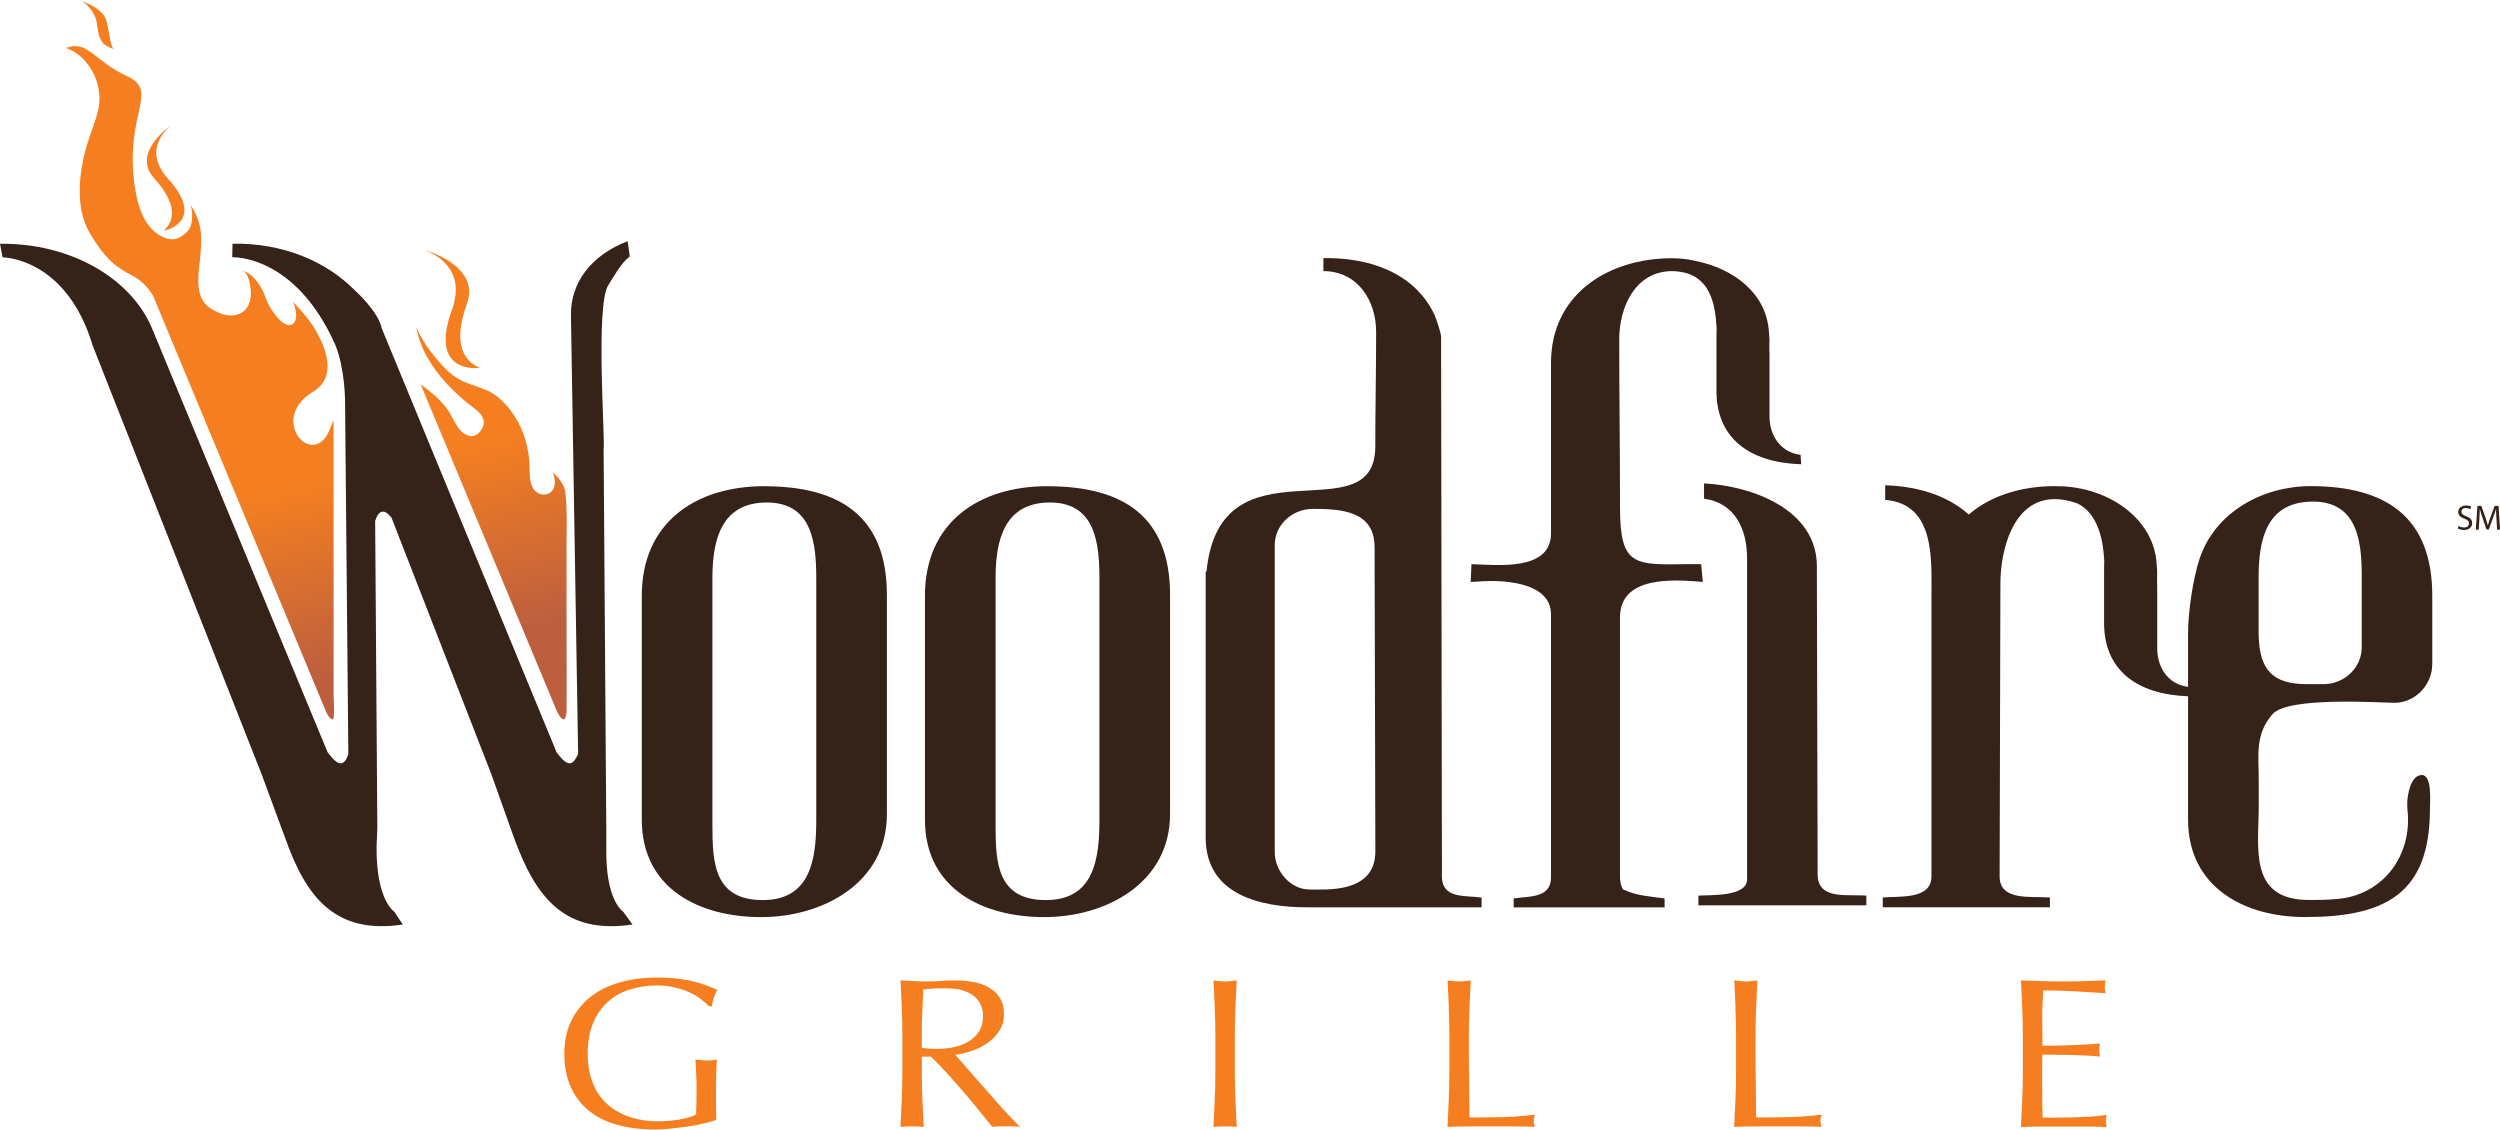 <?xml version="1.0" encoding="UTF-8"?>
<svg id="Layer_2" data-name="Layer 2" xmlns="http://www.w3.org/2000/svg" xmlns:xlink="http://www.w3.org/1999/xlink" viewBox="0 0 449.21 202.97">
  <defs>
    <style>
      .cls-1 {
        fill: url(#linear-gradient-2);
      }

      .cls-2 {
        fill: #f57f20;
      }

      .cls-3 {
        fill: #352218;
      }

      .cls-4 {
        fill: url(#linear-gradient-5);
      }

      .cls-5 {
        fill: none;
      }

      .cls-6 {
        fill: url(#linear-gradient-3);
      }

      .cls-7 {
        fill: url(#linear-gradient);
      }

      .cls-8 {
        fill: url(#linear-gradient-4);
      }
    </style>
    <linearGradient id="linear-gradient" x1="53.61" y1="122.52" x2="45.63" y2="88.8" gradientUnits="userSpaceOnUse">
      <stop offset="0" stop-color="#bd5f3f"/>
      <stop offset="1" stop-color="#f57f20"/>
    </linearGradient>
    <linearGradient id="linear-gradient-2" x1="96.57" y1="112.34" x2="88.58" y2="78.63" xlink:href="#linear-gradient"/>
    <linearGradient id="linear-gradient-3" x1="51.51" y1="123.02" x2="43.52" y2="89.3" xlink:href="#linear-gradient"/>
    <linearGradient id="linear-gradient-4" x1="95.39" y1="112.62" x2="87.41" y2="78.91" xlink:href="#linear-gradient"/>
    <linearGradient id="linear-gradient-5" x1="45.78" y1="124.37" x2="37.8" y2="90.65" xlink:href="#linear-gradient"/>
  </defs>
  <g id="Layer_1-2" data-name="Layer 1">
    <g>
      <path class="cls-5" d="m235.9,91.44c-3.65,0-6.86,2.77-6.86,6.56v55.12c0,3.36,2.77,6.71,6.27,6.71h2.19c4.67,0,9.62-1.17,9.62-6.86l-.14-54.67c0-6.56-6.12-6.86-11.08-6.86Z"/>
      <path class="cls-5" d="m188.65,90.27c-8.16,0-9.77,6.7-9.77,13.56v44.47c0,6.7.44,13.41,9.04,13.41s9.62-7.58,9.62-14.44v-43.3c0-6.41-.58-13.71-8.89-13.71Z"/>
      <path class="cls-5" d="m137.78,90.27c-8.16,0-9.77,6.7-9.77,13.56v44.47c0,6.7.44,13.41,9.04,13.41s9.62-7.58,9.62-14.44v-43.3c0-6.41-.58-13.71-8.89-13.71Z"/>
      <path class="cls-5" d="m417.51,122.93c3.79,0,7-3.06,6.85-6.85v-12.83c0-6.13-.88-13.12-8.75-13.12-8.31,0-9.77,6.7-9.77,13.56v10.5c.15,6.12,2.48,8.74,8.6,8.74h3.06Z"/>
      <path class="cls-3" d="m108.94,152.1v-3.2s-.48-68.24-.48-68.24c.31-1.52-1.5-25.74.83-29.4,1.05-1.68,2.4-4.11,3.87-5.18l-.38-2.74c-6.38,2.44-10.31,7.31-10.19,13.4l1.29,78.75c-.43.91-.89,1.67-1.5,1.67-.77,0-1.55-.91-2.37-1.98l-31.41-76.16c-.59-3.05-4.84-6.85-4.84-6.85-5.12-5.18-12.86-8.54-21.98-8.38l-.05,2.44s11.24-.59,18.51,15.71c1.77,4.32,1.76,10.18,1.76,10.18l.59,63.37c-.28.91-.74,1.67-1.35,1.67-.76,0-1.55-.91-2.37-1.98L27.33,59.04c-3.73-8.99-14.57-15.39-27.33-15.24l.47,2.44s11.43,0,16.18,15.84l30.37,77.07,4.17,11.28c3.78,10.81,9.04,17.52,21.18,15.69l-1.51-2.29s-3.28-1.98-3.2-11.73l.14-3.2-.39-55.29c.28-.91.74-1.67,1.35-1.67h.16c.45,0,.85.45,1.42,1.06l17.96,46.15,4.02,11.28c3.93,10.81,9.04,17.52,21.33,15.69l-1.66-2.29s-3.28-1.98-3.04-11.73Z"/>
      <path class="cls-3" d="m137.34,87.36c-12.39,0-22.02,6.56-22.02,19.69v40.24c0,12.4,10.35,17.5,21.44,17.5s22.6-6.13,22.6-18.51v-39.37c0-14.15-8.46-19.54-22.02-19.54Zm9.33,59.93c0,6.86-.88,14.44-9.62,14.44s-9.04-6.71-9.04-13.41v-44.47c0-6.86,1.6-13.56,9.77-13.56s8.89,7.29,8.89,13.71v43.3Z"/>
      <path class="cls-3" d="m188.22,87.36c-12.39,0-22.02,6.56-22.02,19.69v40.24c0,12.4,10.35,17.5,21.44,17.5s22.6-6.13,22.6-18.51v-39.37c0-14.15-8.46-19.54-22.02-19.54Zm9.33,59.93c0,6.86-.87,14.44-9.62,14.44s-9.04-6.71-9.04-13.41v-44.47c0-6.86,1.61-13.56,9.77-13.56s8.89,7.29,8.89,13.71v43.3Z"/>
      <path class="cls-3" d="m259.09,157.34l-.15-96.81c0-.73-.87-3.2-1.17-3.94-3.65-7.73-11.96-10.35-19.98-10.21v2.33c6.13,0,9.48,5.25,9.48,10.94,0,6.85-.15,13.71-.15,20.55,0,16.2-27.85-2.18-30.33,22.46l-.15.14v47.69c0,10.34,9.92,12.54,18.23,12.54h31.35v-1.75c-3.06-.44-7.15.3-7.15-3.94Zm-21.58,2.49h-2.19c-3.5,0-6.27-3.35-6.27-6.71v-55.12c0-3.79,3.21-6.56,6.86-6.56,4.95,0,11.08.29,11.08,6.86l.14,54.67c0,5.69-4.95,6.86-9.62,6.86Z"/>
      <path class="cls-3" d="m305.97,104.56l-.3-3.2h-1.89c-10.06.14-12.69.58-12.69-10.21,0-10.06-.14-20.13-.14-30.18,0-5.83,2.92-12.25,9.48-12.25.81,0,1.71.12,2.62.35,4.42,1.34,5.16,6,5.37,9.54.01.23.02.43.03.61-.02.13-.03.62-.03,1.81v9.22c0,8.48,5.91,12.87,15.23,13.17l-.12-1.69c-3.87-.5-5.58-3.8-5.58-6.89v-11.11c-.11-2.8.12-1.52-.11-4.21-.48-6.78-6.24-11.26-13.25-12.65-1.3-.3-2.68-.47-4.17-.47-11.38,0-21.73,6.42-21.73,18.81v30.62c0,6.85-9.62,5.68-14.29,5.54l-.14,3.2,2.62-.15c3.65-.14,11.81.29,11.81,5.98v47.25c0,3.79-3.94,3.35-6.71,3.79v1.6h27.12v-1.6c-3.06-.44-4.81-.44-7.44-1.61-.44-.59-.58-1.6-.58-2.34v-46.51c0-7.59,9.62-6.85,14.88-6.42Z"/>
      <path class="cls-3" d="m326.6,157.14l-.14-55.41c0-10.2-11.67-14.43-20.27-14.87v2.76c5.69.73,7.73,5.69,7.73,10.65v57.74c0,3.21-6.86,2.77-8.75,2.92v1.75h30.18v-1.75c-3.21-.29-8.75.87-8.75-3.79Z"/>
      <path class="cls-3" d="m430.19,126.29c3.79,0,6.85-3.21,6.85-7.01v-12.24c0-14.15-8.31-19.69-21.87-19.69-8.6,0-17.2,4.67-19.97,13.13-1.17,3.64-2.04,9.47-2.04,13.41v9.53c-3.85-.51-5.54-3.8-5.54-6.89v-11.11c-.11-2.8.12-1.52-.11-4.21-.57-8.09-8.67-13.64-17.43-13.84v.02c-.28-.01-.57-.04-.86-.04-5.54,0-11.23,1.46-15.46,5.1-4.08-3.64-9.62-5.1-15.02-5.25v2.62c9.04.73,8.31,10.78,8.31,17.36v50.3c0,4.23-5.83,3.5-8.75,3.79v1.75h30.04v-1.75c-3.21-.29-9.04.74-9.04-3.79l.14-52.63c0-5.84,2.19-15.17,9.77-15.17,1.23,0,2.65.27,4.06.77,3.71,1.82,4.6,6.57,4.8,9.86.01.23.02.43.03.61-.02.13-.03.62-.03,1.81v9.22c0,8.43,5.85,12.82,15.09,13.16v22.17c0,12.1,10.06,17.5,21,17.5,14.29,0,22.46-4.08,22.46-19.4,0-1.31.44-6.12-1.45-6.12-2.05,0-2.63,3.64-2.63,5.25,0,.86.15,1.89.15,2.76,0,7.73-5.4,13.85-13.12,14.29-1.6.15-3.21.15-4.67.15-10.94,0-9.04-9.33-9.04-16.91v-4.38c0-4.67-.73-8.45,2.48-12.1,2.77-3.21,19.54-2.04,21.87-2.04Zm-24.35-12.1v-10.5c0-6.86,1.46-13.56,9.77-13.56,7.87,0,8.75,7,8.75,13.12v12.83c.14,3.79-3.06,6.85-6.85,6.85h-3.06c-6.12,0-8.46-2.62-8.6-8.74Z"/>
    </g>
    <g>
      <path class="cls-2" d="m125.85,179.45c-.64-.46-1.35-.86-2.13-1.21-.78-.35-1.65-.63-2.6-.84-.95-.22-1.97-.33-3.04-.33-1.76,0-3.4.24-4.92.73-1.52.48-2.84,1.23-3.96,2.24-1.12,1.01-2,2.29-2.64,3.83-.64,1.54-.96,3.38-.96,5.5,0,1.86.28,3.55.85,5.06.57,1.51,1.4,2.78,2.49,3.81,1.09,1.03,2.43,1.83,4,2.39,1.57.56,3.36.85,5.34.85.6,0,1.22-.03,1.87-.08.65-.05,1.28-.13,1.89-.23.61-.1,1.18-.23,1.7-.38.52-.16.97-.33,1.34-.54.03-.77.05-1.53.06-2.3.01-.77.02-1.54.02-2.34,0-.89-.02-1.79-.06-2.68-.04-.89-.09-1.75-.15-2.57.71.13,1.39.19,2.04.19.31,0,.62-.01.94-.04.31-.02.61-.08.89-.15-.06.59-.1,1.51-.13,2.78-.03,1.26-.04,2.93-.04,5,0,.51,0,1.03.02,1.55.02.52.02,1.04.02,1.55-.6.2-1.34.41-2.24.63-.89.22-1.84.4-2.85.54-1.01.14-2.02.27-3.02.38-1.01.11-1.92.17-2.75.17-2.53,0-4.8-.28-6.83-.82-2.03-.55-3.75-1.4-5.17-2.55-1.42-1.15-2.51-2.58-3.28-4.29-.77-1.71-1.15-3.69-1.15-5.94s.4-4.11,1.19-5.8c.79-1.7,1.92-3.14,3.36-4.31,1.45-1.18,3.2-2.07,5.26-2.68,2.06-.61,4.33-.92,6.83-.92,1.45,0,2.73.07,3.85.21,1.12.14,2.11.33,2.98.55.87.23,1.62.47,2.28.73.65.26,1.24.5,1.75.73-.23.36-.43.82-.62,1.38-.19.56-.31,1.08-.36,1.57h-.51c-.43-.46-.96-.92-1.6-1.38Z"/>
      <path class="cls-2" d="m162.04,181.12c-.07-1.62-.15-3.28-.23-4.96.82.05,1.63.09,2.43.13.79.04,1.6.06,2.43.06s1.63-.03,2.43-.1c.79-.06,1.6-.09,2.43-.09,1.19,0,2.33.1,3.41.3,1.08.21,2.02.54,2.83,1.02.81.47,1.45,1.09,1.92,1.86.47.77.7,1.72.7,2.87,0,1.23-.3,2.28-.92,3.16-.61.88-1.36,1.61-2.24,2.19-.88.58-1.82,1.02-2.83,1.34-1.01.32-1.92.53-2.75.63.34.38.81.92,1.4,1.61.6.69,1.26,1.45,2,2.28.74.83,1.5,1.7,2.3,2.61.79.91,1.56,1.78,2.3,2.6.74.83,1.43,1.59,2.09,2.28.65.69,1.18,1.21,1.58,1.57-.43-.05-.85-.08-1.28-.08h-2.51c-.43,0-.84.03-1.24.08-.43-.54-1.07-1.34-1.94-2.42-.87-1.07-1.82-2.22-2.87-3.45-1.05-1.23-2.12-2.44-3.22-3.66-1.09-1.21-2.09-2.24-3-3.08h-1.62v2.8c0,1.69.04,3.35.11,4.98.07,1.63.15,3.24.23,4.83-.65-.05-1.35-.08-2.09-.08s-1.43.03-2.09.08c.08-1.58.16-3.19.23-4.83.07-1.63.11-3.29.11-4.98v-6.59c0-1.69-.04-3.34-.11-4.96Zm4.9,7.3c.47.03.99.04,1.55.04.88,0,1.79-.09,2.75-.27.95-.18,1.82-.49,2.62-.94.8-.45,1.45-1.05,1.98-1.8.52-.75.79-1.7.79-2.85,0-1-.21-1.82-.62-2.47-.41-.65-.94-1.17-1.6-1.55-.65-.38-1.36-.65-2.13-.79-.77-.14-1.52-.21-2.26-.21-.99,0-1.82.02-2.47.06-.65.04-1.21.08-1.66.13-.06,1.41-.12,2.8-.17,4.18-.06,1.38-.09,2.76-.09,4.14v2.18c.4.08.83.13,1.3.15Z"/>
      <path class="cls-2" d="m218.28,181.12c-.07-1.62-.15-3.28-.23-4.96.37.05.72.09,1.06.13.34.04.68.06,1.02.06s.68-.02,1.02-.06c.34-.04.69-.08,1.07-.13-.09,1.69-.16,3.34-.23,4.96-.07,1.62-.11,3.28-.11,4.96v6.59c0,1.69.04,3.35.11,4.98.07,1.63.15,3.24.23,4.83-.65-.05-1.35-.08-2.09-.08s-1.43.03-2.09.08c.08-1.58.16-3.19.23-4.83.07-1.63.11-3.29.11-4.98v-6.59c0-1.69-.04-3.34-.11-4.96Z"/>
      <path class="cls-2" d="m260.34,181.12c-.07-1.62-.15-3.28-.23-4.96.37.05.72.09,1.06.13.34.04.68.06,1.02.06s.68-.02,1.02-.06c.34-.04.69-.08,1.06-.13-.08,1.69-.16,3.34-.23,4.96-.07,1.62-.11,3.28-.11,4.96,0,3.22.01,6.01.04,8.37.03,2.36.06,4.48.08,6.34,2.01,0,3.94-.02,5.79-.06,1.84-.04,3.83-.19,5.96-.44-.14.46-.21.85-.21,1.15,0,.28.07.63.21,1.04-1.31-.05-2.61-.08-3.92-.08h-7.85c-1.26,0-2.58.03-3.94.08.08-1.58.16-3.19.23-4.83.07-1.63.11-3.29.11-4.98v-6.59c0-1.69-.04-3.34-.11-4.96Z"/>
      <path class="cls-2" d="m311.85,181.12c-.07-1.62-.15-3.28-.23-4.96.37.05.72.09,1.06.13.34.04.68.06,1.02.06s.68-.02,1.02-.06c.34-.04.69-.08,1.06-.13-.09,1.69-.16,3.34-.23,4.96-.07,1.62-.11,3.28-.11,4.96,0,3.22.01,6.01.04,8.37.03,2.36.06,4.48.08,6.34,2.02,0,3.95-.02,5.79-.06,1.84-.04,3.83-.19,5.96-.44-.14.46-.21.85-.21,1.15,0,.28.07.63.21,1.04-1.31-.05-2.61-.08-3.92-.08h-7.85c-1.26,0-2.58.03-3.94.08.09-1.58.16-3.19.23-4.83.07-1.63.11-3.29.11-4.98v-6.59c0-1.69-.04-3.34-.11-4.96Z"/>
      <path class="cls-2" d="m363.36,181.06c-.07-1.64-.15-3.27-.23-4.9,1.28.05,2.55.09,3.81.13,1.26.04,2.53.06,3.81.06s2.54-.02,3.79-.06c1.25-.04,2.51-.08,3.79-.13-.09.38-.13.76-.13,1.15s.04.77.13,1.15c-.91-.05-1.74-.1-2.49-.15-.75-.05-1.55-.1-2.39-.15-.84-.05-1.75-.1-2.75-.13-.99-.04-2.18-.06-3.57-.06-.03.82-.07,1.6-.11,2.34-.04.74-.06,1.59-.06,2.53,0,1,0,1.97.02,2.91.02.94.02,1.66.02,2.15,1.25,0,2.37-.01,3.36-.04.99-.03,1.9-.06,2.72-.1.82-.04,1.58-.08,2.28-.12.7-.04,1.36-.08,1.98-.13-.09.38-.13.78-.13,1.19,0,.38.04.77.13,1.15-.74-.08-1.6-.14-2.58-.19-.98-.05-1.96-.08-2.94-.1-.98-.01-1.9-.02-2.77-.04-.87-.01-1.55-.02-2.06-.02,0,.23,0,.48-.02.75-.01.27-.02.61-.02,1.02v3.79c0,1.46,0,2.66.02,3.6.02.95.04,1.66.07,2.15h2.98c1.08,0,2.14-.02,3.17-.06,1.04-.04,2.01-.09,2.94-.15.92-.06,1.72-.16,2.41-.29-.06.18-.09.38-.11.6-.01.22-.02.42-.02.6,0,.41.04.74.13,1-1.28-.05-2.55-.08-3.81-.08h-7.73c-1.28,0-2.57.03-3.87.08.08-1.63.16-3.26.23-4.89.07-1.62.11-3.27.11-4.96v-6.59c0-1.69-.04-3.35-.11-4.98Z"/>
    </g>
    <g>
      <path class="cls-7" d="m59.96,75.51c-.74,1.43-1,3.14-2.52,4.06-1.66,1-3.51-.22-4.24-1.78-1.37-2.94.29-5.78,3.08-7.43,4.32-2.56,2.45-7.93-.13-11.93-1.14-1.77-3.09-3.69-3.57-4.28.32.48,1.36,3.49-.2,4.18-1.56.7-4-2.95-4.52-4.52-.67-2-2.23-4.75-4.49-5.21,1.34.27,1.62,2.65,1.7,3.73.09,1.26-.26,2.77-1.27,3.59-1.11.9-2.66.93-3.96.48-.76-.26-1.55-.66-2.21-1.13-2.43-1.73-2.1-5.22-1.79-7.79.09-.74.18-1.48.22-2.23.09-1.57.2-3.15-.16-4.69-.33-1.42-.96-2.76-1.79-3.95.54.78.46,2.82.26,3.68-.24,1.02-1.11,1.81-2.06,2.35-1.73.99-3.86-.26-5.04-1.48-1.37-1.43-2.12-3.37-2.59-5.27-.32-1.29-.52-2.65-.66-3.97-1.22-11.82,4.52-15.64-1.22-18.25-5.74-2.61-7.13-6.6-10.95-5.04,3.32,1.1,5.61,4.64,5.97,8.02.1.93.06,1.96-.13,2.88-.39,1.96-1.25,3.93-1.85,5.83-1.09,3.41-1.74,7.13-1.44,10.71.17,2.08.73,4.12,1.8,5.93,5.21,8.86,8,5.74,11.3,11.13l30.94,74.4s.62,1.74,1.39,1.74c.36,0,.11-4.28.11-4.54v-49.21Z"/>
      <path class="cls-1" d="m101.8,99.37c0,4.69,0,9.37,0,14.06,0,3.7.06,10.84,0,14.54,0,.26-.2,1.29-.46,1.29-.7,0-1.39-1.74-1.39-1.74l-24.36-58.44c1.69,1.19,3.38,2.62,4.65,4.26,1.21,1.55,1.97,4.58,4.18,5,1.28.24,2.45-1.2,2.51-2.38.08-1.66-2.05-2.75-3.14-3.69-1.22-1.05-2.41-2.13-3.51-3.31-2.64-2.86-4.82-6.33-5.49-10.21.83,1.96,2.01,3.75,3.36,5.39,1.16,1.41,2.42,2.84,3.99,3.81,1.59.97,3.43,1.4,5.14,2.09,1.78.72,3.24,2.13,4.4,3.62,2.02,2.59,3.18,5.88,3.42,9.15.11,1.56-.12,3.54.7,4.94.59,1,1.92,1.46,2.93.84,1.23-.75,1.16-2.56.53-3.7,1.04.73,1.99,2.13,2.3,3.29.43,3.81.23,7.63.23,11.21Z"/>
      <path class="cls-6" d="m30.67,22.57s-7.13,4.85-2.99,9.43c4.13,4.58,3.78,7.61,1.75,9.44,1.35-.21,7.13-2.27.79-9.3-4.56-5.05-.56-8.66.45-9.57Z"/>
      <path class="cls-8" d="m76.42,44.98s9.99,2.75,7.48,9.61c-2.5,6.87-.76,10.2,2.28,11.49-1.58.29-8.84.2-5-10.33,2.76-7.58-3.24-10.13-4.76-10.77Z"/>
      <path class="cls-4" d="m18.44,7.66c-.79-1.03-.8-2.08-1.06-3.65-.26-1.56-1.78-3.62-3.15-3.96-1.37-.33,4.23.8,4.93,3.81.7,3.02.73,4.85,1.44,4.99.71.14-1.38-.17-2.16-1.2Z"/>
    </g>
    <g>
      <path class="cls-3" d="m441.77,94.5c.25.16.6.28.98.28.56,0,.89-.3.89-.73,0-.39-.23-.63-.8-.84-.7-.25-1.13-.62-1.13-1.22,0-.67.55-1.16,1.38-1.16.43,0,.75.1.94.21l-.15.45c-.13-.08-.42-.2-.8-.2-.58,0-.8.35-.8.64,0,.4.26.6.85.82.72.28,1.08.63,1.08,1.25,0,.66-.48,1.23-1.49,1.23-.41,0-.86-.13-1.09-.28l.15-.46Z"/>
      <path class="cls-3" d="m448.57,93.29c-.03-.6-.07-1.32-.07-1.84h-.01c-.15.49-.32,1.03-.54,1.62l-.75,2.07h-.42l-.7-2.03c-.2-.61-.37-1.15-.49-1.66h-.01c-.01.53-.04,1.24-.08,1.89l-.11,1.83h-.53l.3-4.27h.7l.73,2.06c.18.53.32.99.43,1.44h.01c.11-.43.27-.9.46-1.44l.76-2.06h.7l.27,4.27h-.54l-.1-1.87Z"/>
    </g>
  </g>
</svg>